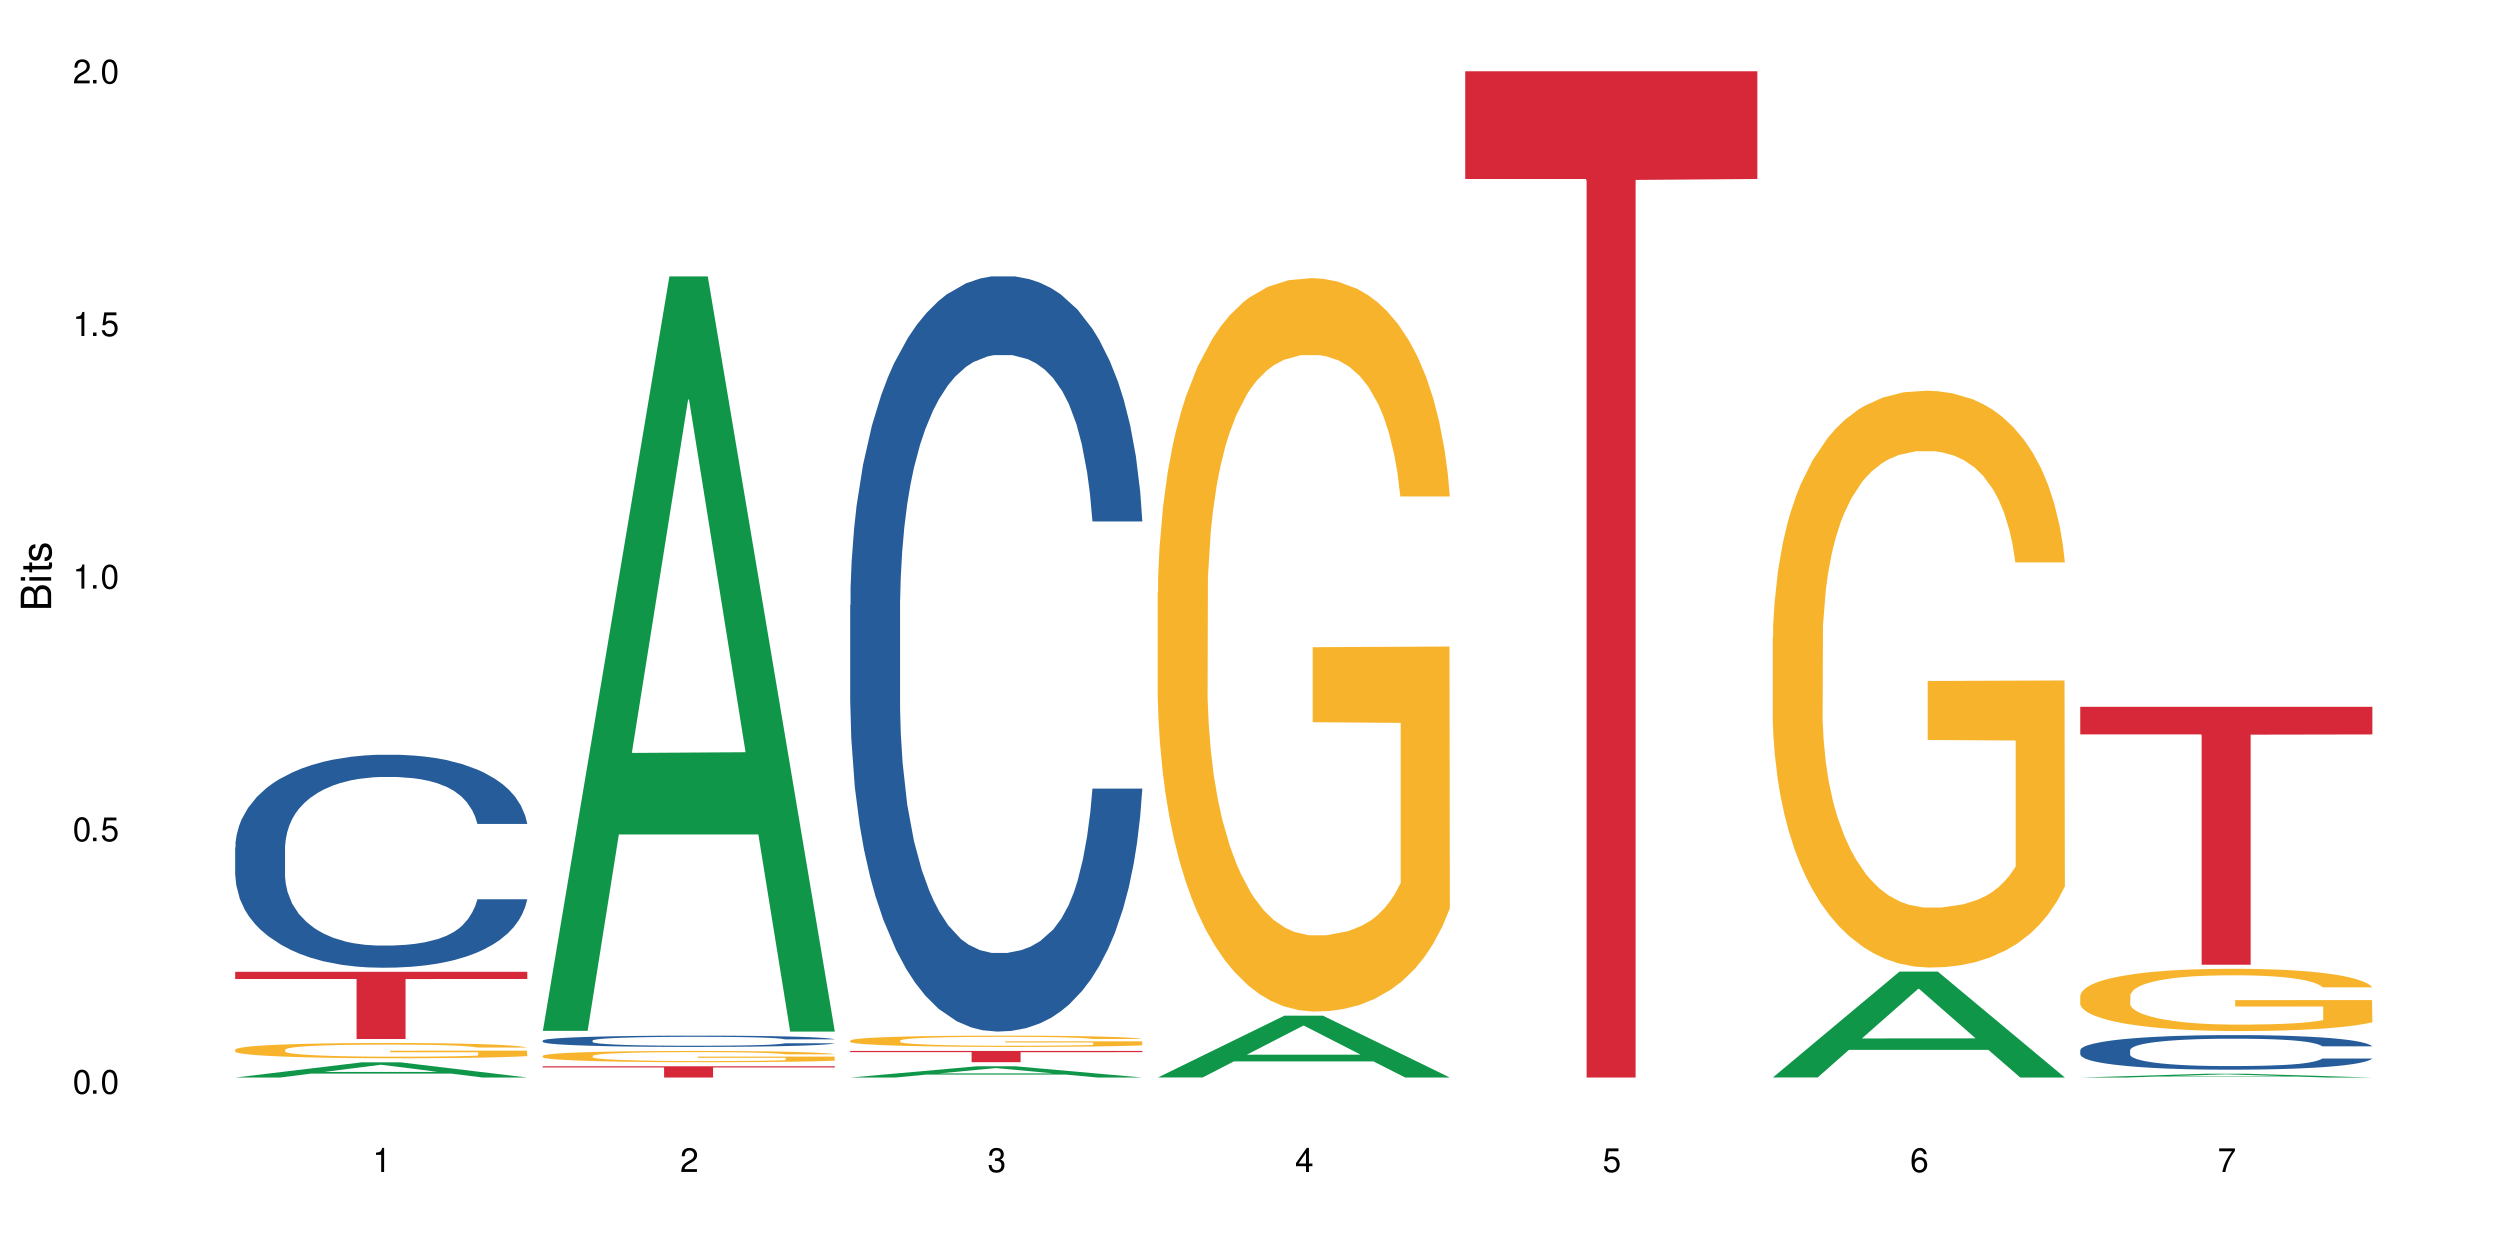 <?xml version="1.0" encoding="UTF-8"?>
<svg xmlns="http://www.w3.org/2000/svg" xmlns:xlink="http://www.w3.org/1999/xlink" width="720" height="360" viewBox="0 0 720 360">
<defs>
<g>
<g id="glyph-0-0">
</g>
<g id="glyph-0-1">
<path d="M 2.641 -6.938 C 2 -6.938 1.422 -6.656 1.078 -6.172 C 0.641 -5.562 0.406 -4.641 0.406 -3.359 C 0.406 -1.016 1.188 0.219 2.641 0.219 C 4.078 0.219 4.859 -1.016 4.859 -3.297 C 4.859 -4.641 4.656 -5.547 4.203 -6.172 C 3.844 -6.656 3.281 -6.938 2.641 -6.938 Z M 2.641 -6.188 C 3.547 -6.188 4 -5.25 4 -3.375 C 4 -1.406 3.562 -0.484 2.625 -0.484 C 1.734 -0.484 1.281 -1.438 1.281 -3.344 C 1.281 -5.25 1.734 -6.188 2.641 -6.188 Z M 2.641 -6.188 "/>
</g>
<g id="glyph-0-2">
<path d="M 1.828 -1 L 0.828 -1 L 0.828 0 L 1.828 0 Z M 1.828 -1 "/>
</g>
<g id="glyph-0-3">
<path d="M 4.562 -6.797 L 1.062 -6.797 L 0.547 -3.094 L 1.328 -3.094 C 1.719 -3.562 2.047 -3.734 2.578 -3.734 C 3.484 -3.734 4.062 -3.109 4.062 -2.094 C 4.062 -1.125 3.484 -0.531 2.578 -0.531 C 1.828 -0.531 1.375 -0.906 1.188 -1.672 L 0.328 -1.672 C 0.453 -1.109 0.547 -0.844 0.75 -0.594 C 1.125 -0.078 1.828 0.219 2.594 0.219 C 3.969 0.219 4.922 -0.781 4.922 -2.219 C 4.922 -3.562 4.031 -4.484 2.719 -4.484 C 2.25 -4.484 1.859 -4.359 1.469 -4.062 L 1.734 -5.969 L 4.562 -5.969 Z M 4.562 -6.797 "/>
</g>
<g id="glyph-0-4">
<path d="M 2.484 -4.938 L 2.484 0 L 3.328 0 L 3.328 -6.938 L 2.766 -6.938 C 2.469 -5.875 2.281 -5.734 0.984 -5.562 L 0.984 -4.938 Z M 2.484 -4.938 "/>
</g>
<g id="glyph-0-5">
<path d="M 4.859 -0.828 L 1.281 -0.828 C 1.359 -1.406 1.672 -1.781 2.5 -2.281 L 3.469 -2.828 C 4.406 -3.344 4.906 -4.062 4.906 -4.906 C 4.906 -5.484 4.672 -6.031 4.266 -6.406 C 3.859 -6.766 3.375 -6.938 2.719 -6.938 C 1.859 -6.938 1.219 -6.625 0.844 -6.031 C 0.609 -5.672 0.5 -5.234 0.484 -4.531 L 1.328 -4.531 C 1.359 -5.016 1.406 -5.281 1.531 -5.516 C 1.75 -5.938 2.188 -6.203 2.703 -6.203 C 3.469 -6.203 4.031 -5.641 4.031 -4.891 C 4.031 -4.344 3.719 -3.859 3.125 -3.516 L 2.234 -3 C 0.812 -2.172 0.406 -1.531 0.328 -0.016 L 4.859 -0.016 Z M 4.859 -0.828 "/>
</g>
<g id="glyph-0-6">
<path d="M 2.125 -3.188 L 2.578 -3.188 C 3.5 -3.188 3.984 -2.766 3.984 -1.922 C 3.984 -1.062 3.469 -0.531 2.594 -0.531 C 1.656 -0.531 1.203 -1 1.156 -2.016 L 0.312 -2.016 C 0.344 -1.453 0.438 -1.094 0.609 -0.781 C 0.953 -0.109 1.625 0.219 2.547 0.219 C 3.953 0.219 4.859 -0.625 4.859 -1.938 C 4.859 -2.828 4.516 -3.297 3.703 -3.594 C 4.344 -3.844 4.656 -4.328 4.656 -5.031 C 4.656 -6.219 3.875 -6.938 2.578 -6.938 C 1.203 -6.938 0.484 -6.172 0.453 -4.703 L 1.297 -4.703 C 1.312 -5.125 1.344 -5.359 1.453 -5.578 C 1.641 -5.969 2.062 -6.203 2.594 -6.203 C 3.344 -6.203 3.797 -5.75 3.797 -5 C 3.797 -4.516 3.609 -4.219 3.25 -4.047 C 3.016 -3.953 2.703 -3.922 2.125 -3.906 Z M 2.125 -3.188 "/>
</g>
<g id="glyph-0-7">
<path d="M 3.141 -1.672 L 3.141 0 L 3.984 0 L 3.984 -1.672 L 4.984 -1.672 L 4.984 -2.438 L 3.984 -2.438 L 3.984 -6.938 L 3.359 -6.938 L 0.266 -2.578 L 0.266 -1.672 Z M 3.141 -2.438 L 1 -2.438 L 3.141 -5.5 Z M 3.141 -2.438 "/>
</g>
<g id="glyph-0-8">
<path d="M 4.781 -5.125 C 4.609 -6.266 3.891 -6.938 2.844 -6.938 C 2.094 -6.938 1.422 -6.578 1.031 -5.953 C 0.594 -5.266 0.406 -4.422 0.406 -3.172 C 0.406 -2 0.578 -1.25 0.984 -0.641 C 1.359 -0.078 1.953 0.219 2.703 0.219 C 3.984 0.219 4.922 -0.75 4.922 -2.094 C 4.922 -3.375 4.062 -4.281 2.844 -4.281 C 2.172 -4.281 1.641 -4.031 1.281 -3.516 C 1.281 -5.234 1.828 -6.188 2.797 -6.188 C 3.391 -6.188 3.797 -5.797 3.938 -5.125 Z M 2.734 -3.531 C 3.547 -3.531 4.062 -2.953 4.062 -2.031 C 4.062 -1.156 3.484 -0.531 2.703 -0.531 C 1.922 -0.531 1.328 -1.188 1.328 -2.078 C 1.328 -2.938 1.906 -3.531 2.734 -3.531 Z M 2.734 -3.531 "/>
</g>
<g id="glyph-0-9">
<path d="M 4.984 -6.797 L 0.438 -6.797 L 0.438 -5.969 L 4.109 -5.969 C 2.5 -3.656 1.828 -2.234 1.328 0 L 2.219 0 C 2.594 -2.172 3.453 -4.047 4.984 -6.094 Z M 4.984 -6.797 "/>
</g>
<g id="glyph-1-0">
</g>
<g id="glyph-1-1">
<path d="M 0 -0.953 L 0 -4.891 C 0 -5.719 -0.234 -6.344 -0.734 -6.797 C -1.188 -7.234 -1.812 -7.469 -2.5 -7.469 C -3.547 -7.469 -4.188 -7 -4.625 -5.875 C -4.984 -6.688 -5.625 -7.094 -6.531 -7.094 C -7.172 -7.094 -7.734 -6.859 -8.141 -6.391 C -8.562 -5.922 -8.75 -5.344 -8.75 -4.5 L -8.75 -0.953 Z M -4.984 -2.062 L -7.766 -2.062 L -7.766 -4.219 C -7.766 -4.844 -7.688 -5.203 -7.453 -5.5 C -7.219 -5.812 -6.859 -5.969 -6.375 -5.969 C -5.891 -5.969 -5.531 -5.812 -5.297 -5.5 C -5.062 -5.203 -4.984 -4.844 -4.984 -4.219 Z M -0.984 -2.062 L -4 -2.062 L -4 -4.781 C -4 -5.766 -3.438 -6.359 -2.484 -6.359 C -1.547 -6.359 -0.984 -5.766 -0.984 -4.781 Z M -0.984 -2.062 "/>
</g>
<g id="glyph-1-2">
<path d="M -6.281 -1.797 L -6.281 -0.797 L 0 -0.797 L 0 -1.797 Z M -8.75 -1.797 L -8.75 -0.797 L -7.484 -0.797 L -7.484 -1.797 Z M -8.75 -1.797 "/>
</g>
<g id="glyph-1-3">
<path d="M -6.281 -3.047 L -6.281 -2.016 L -8.016 -2.016 L -8.016 -1.016 L -6.281 -1.016 L -6.281 -0.172 L -5.469 -0.172 L -5.469 -1.016 L -0.719 -1.016 C -0.078 -1.016 0.281 -1.453 0.281 -2.234 C 0.281 -2.5 0.25 -2.719 0.188 -3.047 L -0.641 -3.047 C -0.609 -2.906 -0.594 -2.766 -0.594 -2.562 C -0.594 -2.141 -0.719 -2.016 -1.156 -2.016 L -5.469 -2.016 L -5.469 -3.047 Z M -6.281 -3.047 "/>
</g>
<g id="glyph-1-4">
<path d="M -4.531 -5.25 C -5.766 -5.25 -6.469 -4.422 -6.469 -2.969 C -6.469 -1.516 -5.719 -0.562 -4.547 -0.562 C -3.562 -0.562 -3.094 -1.062 -2.734 -2.562 L -2.516 -3.484 C -2.344 -4.188 -2.094 -4.469 -1.641 -4.469 C -1.047 -4.469 -0.641 -3.875 -0.641 -3 C -0.641 -2.453 -0.797 -2 -1.062 -1.75 C -1.25 -1.594 -1.422 -1.531 -1.875 -1.469 L -1.875 -0.406 C -0.422 -0.453 0.281 -1.266 0.281 -2.922 C 0.281 -4.5 -0.5 -5.516 -1.719 -5.516 C -2.656 -5.516 -3.172 -4.984 -3.469 -3.734 L -3.703 -2.766 C -3.891 -1.953 -4.156 -1.609 -4.594 -1.609 C -5.188 -1.609 -5.547 -2.125 -5.547 -2.938 C -5.547 -3.75 -5.203 -4.172 -4.531 -4.203 Z M -4.531 -5.25 "/>
</g>
</g>
</defs>
<rect x="-72" y="-36" width="864" height="432" fill="rgb(100%, 100%, 100%)" fill-opacity="1"/>
<path fill-rule="nonzero" fill="rgb(6.275%, 58.824%, 28.235%)" fill-opacity="1" d="M 67.73 310.328 L 67.82 310.324 L 104.227 305.945 L 115.281 305.945 L 151.867 310.332 L 139.012 310.332 L 129.844 309.188 L 89.664 309.188 L 80.676 310.328 L 67.73 310.328 L 93.527 308.715 L 126.156 308.707 L 109.887 306.66 L 109.707 306.656 L 109.527 306.668 L 93.438 308.707 L 93.527 308.715 Z M 67.73 310.328 "/>
<path fill-rule="nonzero" fill="rgb(14.51%, 36.078%, 60%)" fill-opacity="1" d="M 67.73 244.07 L 67.832 244.016 L 67.832 242.668 L 68.141 240.539 L 68.859 237.848 L 69.578 236 L 71.426 232.691 L 73.988 229.496 L 76.656 227.031 L 78.605 225.57 L 80.352 224.449 L 84.352 222.379 L 86.918 221.312 L 89.688 220.359 L 93.074 219.406 L 95.535 218.844 L 101.078 217.949 L 105.18 217.555 L 108.363 217.387 L 115.238 217.387 L 119.34 217.613 L 122.316 217.895 L 125.598 218.34 L 128.371 218.844 L 133.191 220.078 L 137.5 221.648 L 139.449 222.547 L 142.527 224.281 L 144.891 225.965 L 146.531 227.422 L 148.379 229.496 L 150.02 232.02 L 151.25 234.879 L 151.867 237.289 L 137.5 237.289 L 136.785 235.047 L 135.961 233.309 L 134.422 231.008 L 132.883 229.383 L 130.73 227.758 L 128.781 226.691 L 126.113 225.629 L 123.754 224.957 L 121.289 224.449 L 118.93 224.113 L 114.414 223.777 L 109.184 223.777 L 107.234 223.891 L 103.23 224.34 L 101.078 224.73 L 98 225.516 L 95.844 226.246 L 93.281 227.367 L 91.535 228.32 L 89.379 229.777 L 87.84 231.066 L 86.098 232.914 L 85.07 234.316 L 84.148 235.887 L 83.328 237.734 L 82.711 239.699 L 82.301 241.773 L 82.094 243.789 L 82.094 252.477 L 82.301 254.496 L 82.812 256.852 L 84.148 260.27 L 86.098 263.242 L 88.355 265.594 L 90.508 267.277 L 91.742 268.062 L 93.383 268.957 L 95.945 270.078 L 99.641 271.199 L 101.797 271.648 L 105.078 272.098 L 108.465 272.32 L 112.98 272.32 L 116.98 272.098 L 119.648 271.816 L 122.418 271.367 L 126.215 270.414 L 128.574 269.52 L 130.629 268.453 L 132.168 267.391 L 133.191 266.492 L 134.73 264.754 L 135.961 262.848 L 136.887 260.887 L 137.5 258.98 L 151.867 258.98 L 151.25 261.223 L 150.328 263.41 L 149.402 265.035 L 147.969 266.996 L 146.324 268.734 L 143.965 270.695 L 142.016 271.984 L 139.449 273.387 L 137.09 274.453 L 134.527 275.406 L 130.73 276.527 L 128.266 277.086 L 125.598 277.59 L 122.418 278.039 L 118.418 278.434 L 114.109 278.656 L 110.105 278.711 L 105.797 278.602 L 102.617 278.375 L 98.41 277.871 L 93.176 276.863 L 89.379 275.797 L 86.406 274.73 L 83.84 273.609 L 80.969 272.098 L 77.273 269.633 L 75.016 267.727 L 73.477 266.156 L 71.734 263.969 L 70.5 262.008 L 69.066 258.867 L 68.039 254.891 L 67.73 251.805 Z M 67.73 244.07 "/>
<path fill-rule="nonzero" fill="rgb(96.863%, 70.196%, 16.863%)" fill-opacity="1" d="M 67.73 302.27 L 67.832 302.266 L 67.832 302.188 L 68.242 302.008 L 69.27 301.758 L 70.605 301.555 L 72.039 301.395 L 72.965 301.309 L 74.504 301.188 L 75.836 301.102 L 79.223 300.922 L 83.531 300.754 L 85.891 300.68 L 88.559 300.613 L 92.355 300.535 L 94.102 300.508 L 99.438 300.445 L 105.488 300.402 L 112.16 300.391 L 115.238 300.395 L 119.441 300.41 L 125.188 300.457 L 128.473 300.496 L 131.039 300.535 L 133.707 300.59 L 136.988 300.668 L 140.066 300.766 L 142.527 300.859 L 144.992 300.98 L 147.043 301.109 L 148.789 301.25 L 150.328 301.418 L 151.25 301.559 L 151.867 301.699 L 137.605 301.699 L 136.785 301.559 L 135.859 301.449 L 134.32 301.316 L 132.781 301.223 L 131.242 301.145 L 128.371 301.039 L 125.906 300.977 L 122.828 300.922 L 119.855 300.883 L 116.469 300.859 L 114.414 300.852 L 108.977 300.852 L 104.055 300.879 L 101.18 300.914 L 99.129 300.945 L 96.254 301.004 L 94.512 301.055 L 93.484 301.086 L 90.406 301.211 L 88.355 301.32 L 87.227 301.398 L 85.789 301.52 L 84.762 301.625 L 83.633 301.785 L 83.02 301.906 L 82.199 302.18 L 82.094 302.902 L 82.402 303.051 L 83.02 303.219 L 83.84 303.359 L 85.07 303.512 L 86.301 303.629 L 88.457 303.785 L 90.305 303.891 L 91.742 303.957 L 94.512 304.066 L 95.641 304.102 L 98.309 304.176 L 101.078 304.23 L 104.465 304.277 L 107.027 304.305 L 111.133 304.324 L 116.363 304.324 L 122.52 304.301 L 126.422 304.266 L 129.09 304.234 L 130.832 304.207 L 132.988 304.164 L 134.527 304.121 L 135.961 304.078 L 137.707 304.012 L 137.707 303.051 L 112.363 303.047 L 112.363 302.602 L 151.762 302.598 L 151.867 304.164 L 149.711 304.27 L 147.043 304.375 L 144.48 304.457 L 141.812 304.523 L 138.016 304.602 L 134.938 304.648 L 130.215 304.703 L 125.906 304.738 L 121.395 304.766 L 117.391 304.777 L 112.672 304.781 L 108.465 304.773 L 103.949 304.746 L 100.359 304.715 L 97.074 304.676 L 93.793 304.625 L 89.688 304.539 L 87.02 304.473 L 84.25 304.387 L 81.48 304.285 L 79.016 304.18 L 77.375 304.094 L 75.734 304 L 73.988 303.879 L 72.348 303.742 L 71.117 303.617 L 69.988 303.477 L 69.168 303.344 L 68.348 303.164 L 67.938 303.02 L 67.73 302.895 Z M 67.73 302.27 "/>
<path fill-rule="nonzero" fill="rgb(83.922%, 15.686%, 22.353%)" fill-opacity="1" d="M 67.73 279.875 L 151.867 279.875 L 151.867 281.949 L 116.801 281.965 L 116.801 299.227 L 102.695 299.227 L 102.695 281.984 L 102.488 281.949 L 67.73 281.949 Z M 67.73 279.875 "/>
<path fill-rule="nonzero" fill="rgb(6.275%, 58.824%, 28.235%)" fill-opacity="1" d="M 156.293 296.898 L 156.383 296.691 L 192.789 79.605 L 203.844 79.605 L 240.43 297.102 L 227.574 297.102 L 218.406 240.328 L 178.227 240.328 L 169.238 296.898 L 156.293 296.898 L 182.094 216.844 L 214.723 216.637 L 198.453 115.141 L 198.273 114.938 L 198.094 115.547 L 182.004 216.637 L 182.094 216.844 Z M 156.293 296.898 "/>
<path fill-rule="nonzero" fill="rgb(14.51%, 36.078%, 60%)" fill-opacity="1" d="M 156.293 299.68 L 156.398 299.676 L 156.398 299.605 L 156.703 299.492 L 157.422 299.348 L 158.141 299.25 L 159.988 299.074 L 162.555 298.906 L 165.223 298.777 L 167.172 298.699 L 168.914 298.641 L 172.918 298.531 L 175.48 298.473 L 178.25 298.422 L 181.637 298.371 L 184.102 298.344 L 189.641 298.297 L 193.746 298.273 L 196.926 298.266 L 203.801 298.266 L 207.902 298.277 L 210.879 298.293 L 214.164 298.316 L 216.934 298.344 L 221.754 298.406 L 226.066 298.492 L 228.016 298.539 L 231.094 298.629 L 233.453 298.719 L 235.094 298.797 L 236.941 298.906 L 238.582 299.039 L 239.812 299.191 L 240.43 299.32 L 226.066 299.32 L 225.348 299.199 L 224.527 299.109 L 222.988 298.988 L 221.449 298.898 L 219.293 298.812 L 217.344 298.758 L 214.676 298.703 L 212.316 298.664 L 209.855 298.641 L 207.492 298.621 L 202.98 298.605 L 197.746 298.605 L 195.797 298.609 L 191.797 298.633 L 189.641 298.652 L 186.562 298.695 L 184.406 298.734 L 181.844 298.793 L 180.098 298.844 L 177.945 298.922 L 176.406 298.988 L 174.66 299.086 L 173.633 299.16 L 172.711 299.246 L 171.891 299.344 L 171.273 299.445 L 170.863 299.555 L 170.66 299.664 L 170.66 300.121 L 170.863 300.23 L 171.379 300.355 L 172.711 300.535 L 174.66 300.691 L 176.918 300.816 L 179.074 300.906 L 180.305 300.949 L 181.945 300.996 L 184.512 301.055 L 188.203 301.113 L 190.359 301.137 L 193.641 301.16 L 197.027 301.172 L 201.543 301.172 L 205.543 301.16 L 208.211 301.148 L 210.98 301.121 L 214.777 301.074 L 217.137 301.023 L 219.191 300.969 L 220.73 300.914 L 221.754 300.863 L 223.293 300.773 L 224.527 300.672 L 225.449 300.566 L 226.066 300.469 L 240.43 300.469 L 239.812 300.586 L 238.891 300.703 L 237.969 300.789 L 236.531 300.891 L 234.891 300.984 L 232.527 301.086 L 230.578 301.156 L 228.016 301.23 L 225.656 301.285 L 223.09 301.336 L 219.293 301.395 L 216.832 301.426 L 214.164 301.453 L 210.98 301.477 L 206.98 301.496 L 202.672 301.508 L 198.668 301.512 L 194.359 301.504 L 191.18 301.492 L 186.973 301.469 L 181.738 301.414 L 177.945 301.359 L 174.969 301.301 L 172.402 301.242 L 169.531 301.16 L 165.836 301.031 L 163.578 300.93 L 162.039 300.848 L 160.297 300.73 L 159.066 300.629 L 157.629 300.461 L 156.602 300.25 L 156.293 300.086 Z M 156.293 299.68 "/>
<path fill-rule="nonzero" fill="rgb(96.863%, 70.196%, 16.863%)" fill-opacity="1" d="M 156.293 304.066 L 156.398 304.062 L 156.398 304.004 L 156.809 303.871 L 157.832 303.688 L 159.168 303.535 L 160.605 303.418 L 161.527 303.355 L 163.066 303.266 L 164.398 303.199 L 167.785 303.066 L 172.094 302.941 L 174.457 302.891 L 177.121 302.84 L 180.918 302.781 L 182.664 302.762 L 188 302.715 L 194.051 302.684 L 200.723 302.676 L 203.801 302.68 L 208.008 302.691 L 213.754 302.723 L 217.035 302.754 L 219.602 302.781 L 222.27 302.82 L 225.551 302.879 L 228.629 302.953 L 231.094 303.023 L 233.555 303.113 L 235.605 303.207 L 237.352 303.309 L 238.891 303.434 L 239.812 303.539 L 240.43 303.641 L 226.168 303.641 L 225.348 303.539 L 224.422 303.457 L 222.883 303.359 L 221.344 303.289 L 219.805 303.234 L 216.934 303.156 L 214.473 303.109 L 211.395 303.066 L 208.418 303.039 L 205.031 303.023 L 202.98 303.016 L 197.543 303.016 L 192.617 303.039 L 189.742 303.062 L 187.691 303.086 L 184.816 303.129 L 183.074 303.164 L 182.047 303.188 L 178.969 303.281 L 176.918 303.363 L 175.789 303.418 L 174.352 303.508 L 173.328 303.59 L 172.199 303.707 L 171.582 303.797 L 170.762 303.996 L 170.66 304.531 L 170.965 304.645 L 171.582 304.766 L 172.402 304.871 L 173.633 304.984 L 174.867 305.07 L 177.02 305.188 L 178.867 305.266 L 180.305 305.312 L 183.074 305.395 L 184.203 305.422 L 186.871 305.473 L 189.641 305.516 L 193.027 305.551 L 195.59 305.57 L 199.695 305.586 L 204.93 305.586 L 211.086 305.566 L 214.984 305.543 L 217.652 305.52 L 219.395 305.5 L 221.551 305.465 L 223.09 305.438 L 224.527 305.402 L 226.27 305.352 L 226.27 304.645 L 200.926 304.641 L 200.926 304.309 L 240.328 304.305 L 240.43 305.465 L 238.273 305.547 L 235.605 305.621 L 233.043 305.684 L 230.375 305.73 L 226.578 305.789 L 223.5 305.824 L 218.781 305.867 L 214.473 305.891 L 209.957 305.91 L 205.953 305.918 L 201.234 305.922 L 197.027 305.918 L 192.512 305.898 L 188.922 305.875 L 185.641 305.844 L 182.355 305.805 L 178.25 305.746 L 175.582 305.695 L 172.812 305.633 L 170.043 305.559 L 167.582 305.477 L 165.938 305.414 L 164.297 305.344 L 162.555 305.254 L 160.91 305.152 L 159.68 305.062 L 158.551 304.957 L 157.73 304.859 L 156.91 304.727 L 156.5 304.621 L 156.293 304.527 Z M 156.293 304.066 "/>
<path fill-rule="nonzero" fill="rgb(83.922%, 15.686%, 22.353%)" fill-opacity="1" d="M 156.293 307.086 L 240.43 307.086 L 240.43 307.434 L 205.363 307.438 L 205.363 310.332 L 191.258 310.332 L 191.258 307.441 L 191.051 307.434 L 156.293 307.434 Z M 156.293 307.086 "/>
<path fill-rule="nonzero" fill="rgb(6.275%, 58.824%, 28.235%)" fill-opacity="1" d="M 244.859 310.328 L 244.949 310.328 L 281.352 307.086 L 292.41 307.086 L 328.992 310.332 L 316.141 310.332 L 306.969 309.484 L 266.789 309.484 L 257.801 310.328 L 244.859 310.328 L 270.656 309.133 L 303.285 309.133 L 287.016 307.617 L 286.836 307.613 L 286.656 307.621 L 270.566 309.133 L 270.656 309.133 Z M 244.859 310.328 "/>
<path fill-rule="nonzero" fill="rgb(14.51%, 36.078%, 60%)" fill-opacity="1" d="M 244.859 174.238 L 244.961 174.039 L 244.961 169.27 L 245.27 161.715 L 245.988 152.172 L 246.703 145.609 L 248.551 133.879 L 251.117 122.547 L 253.785 113.801 L 255.734 108.633 L 257.477 104.656 L 261.48 97.301 L 264.043 93.523 L 266.816 90.141 L 270.199 86.762 L 272.664 84.773 L 278.203 81.594 L 282.309 80.203 L 285.488 79.605 L 292.363 79.605 L 296.469 80.402 L 299.441 81.395 L 302.727 82.984 L 305.496 84.773 L 310.32 89.148 L 314.629 94.715 L 316.578 97.895 L 319.656 104.059 L 322.016 110.023 L 323.656 115.191 L 325.504 122.547 L 327.145 131.492 L 328.379 141.633 L 328.992 150.184 L 314.629 150.184 L 313.91 142.23 L 313.09 136.066 L 311.551 127.914 L 310.012 122.148 L 307.855 116.383 L 305.906 112.605 L 303.238 108.828 L 300.879 106.445 L 298.418 104.656 L 296.059 103.461 L 291.543 102.27 L 286.309 102.27 L 284.359 102.668 L 280.359 104.258 L 278.203 105.648 L 275.125 108.434 L 272.973 111.016 L 270.406 114.992 L 268.66 118.371 L 266.508 123.543 L 264.969 128.113 L 263.223 134.676 L 262.199 139.645 L 261.273 145.211 L 260.453 151.773 L 259.84 158.73 L 259.426 166.086 L 259.223 173.242 L 259.223 204.059 L 259.426 211.215 L 259.941 219.566 L 261.273 231.695 L 263.223 242.23 L 265.48 250.582 L 267.637 256.543 L 268.867 259.328 L 270.508 262.508 L 273.074 266.484 L 276.77 270.461 L 278.922 272.051 L 282.207 273.641 L 285.59 274.438 L 290.105 274.438 L 294.109 273.641 L 296.773 272.648 L 299.547 271.059 L 303.344 267.68 L 305.703 264.496 L 307.754 260.719 L 309.293 256.941 L 310.32 253.762 L 311.859 247.598 L 313.09 240.84 L 314.012 233.879 L 314.629 227.121 L 328.992 227.121 L 328.379 235.074 L 327.453 242.828 L 326.531 248.594 L 325.094 255.551 L 323.453 261.715 L 321.094 268.672 L 319.145 273.246 L 316.578 278.215 L 314.219 281.992 L 311.652 285.371 L 307.855 289.348 L 305.395 291.336 L 302.727 293.125 L 299.547 294.715 L 295.543 296.105 L 291.234 296.902 L 287.234 297.102 L 282.926 296.703 L 279.742 295.91 L 275.535 294.121 L 270.305 290.539 L 266.508 286.762 L 263.531 282.984 L 260.965 279.012 L 258.094 273.641 L 254.398 264.895 L 252.145 258.137 L 250.605 252.57 L 248.859 244.816 L 247.629 237.855 L 246.191 226.723 L 245.164 212.609 L 244.859 201.672 Z M 244.859 174.238 "/>
<path fill-rule="nonzero" fill="rgb(96.863%, 70.196%, 16.863%)" fill-opacity="1" d="M 244.859 299.656 L 244.961 299.652 L 244.961 299.594 L 245.371 299.461 L 246.398 299.277 L 247.73 299.125 L 249.168 299.008 L 250.09 298.945 L 251.629 298.855 L 252.965 298.789 L 256.348 298.656 L 260.66 298.531 L 263.02 298.48 L 265.688 298.43 L 269.484 298.371 L 271.227 298.352 L 276.562 298.305 L 282.617 298.273 L 289.285 298.266 L 292.363 298.27 L 296.57 298.281 L 302.316 298.312 L 305.598 298.344 L 308.164 298.371 L 310.832 298.41 L 314.117 298.469 L 317.195 298.543 L 319.656 298.613 L 322.117 298.699 L 324.172 298.797 L 325.914 298.898 L 327.453 299.023 L 328.379 299.129 L 328.992 299.23 L 314.73 299.23 L 313.91 299.129 L 312.988 299.047 L 311.449 298.949 L 309.91 298.879 L 308.371 298.824 L 305.496 298.746 L 303.035 298.699 L 299.957 298.656 L 296.98 298.629 L 293.594 298.613 L 291.543 298.605 L 286.105 298.605 L 281.18 298.629 L 278.309 298.652 L 276.254 298.676 L 273.383 298.719 L 271.637 298.754 L 270.613 298.777 L 267.535 298.871 L 265.48 298.953 L 264.352 299.008 L 262.918 299.098 L 261.891 299.18 L 260.762 299.297 L 260.145 299.387 L 259.324 299.586 L 259.223 300.121 L 259.531 300.234 L 260.145 300.355 L 260.965 300.461 L 262.199 300.574 L 263.43 300.66 L 265.582 300.777 L 267.43 300.855 L 268.867 300.902 L 271.637 300.984 L 272.766 301.012 L 275.434 301.062 L 278.203 301.105 L 281.59 301.141 L 284.156 301.16 L 288.258 301.172 L 293.492 301.172 L 299.648 301.156 L 303.547 301.133 L 306.215 301.109 L 307.961 301.086 L 310.113 301.055 L 311.652 301.027 L 313.09 300.992 L 314.832 300.941 L 314.832 300.234 L 289.492 300.23 L 289.492 299.898 L 328.891 299.895 L 328.992 301.055 L 326.84 301.137 L 324.172 301.211 L 321.605 301.273 L 318.938 301.32 L 315.141 301.379 L 312.062 301.414 L 307.344 301.457 L 303.035 301.48 L 298.52 301.5 L 294.52 301.508 L 289.797 301.512 L 285.59 301.504 L 281.078 301.488 L 277.484 301.465 L 274.203 301.434 L 270.918 301.395 L 266.816 301.332 L 264.148 301.285 L 261.379 301.223 L 258.605 301.148 L 256.145 301.066 L 254.504 301.004 L 252.859 300.934 L 251.117 300.844 L 249.477 300.742 L 248.242 300.652 L 247.113 300.547 L 246.293 300.449 L 245.473 300.316 L 245.062 300.211 L 244.859 300.117 Z M 244.859 299.656 "/>
<path fill-rule="nonzero" fill="rgb(83.922%, 15.686%, 22.353%)" fill-opacity="1" d="M 244.859 302.676 L 328.992 302.676 L 328.992 303.023 L 293.93 303.027 L 293.93 305.922 L 279.82 305.922 L 279.82 303.027 L 279.617 303.023 L 244.859 303.023 Z M 244.859 302.676 "/>
<path fill-rule="nonzero" fill="rgb(6.275%, 58.824%, 28.235%)" fill-opacity="1" d="M 333.422 310.316 L 333.512 310.301 L 369.914 292.504 L 380.973 292.504 L 417.555 310.332 L 404.703 310.332 L 395.535 305.68 L 355.355 305.68 L 346.363 310.316 L 333.422 310.316 L 359.219 303.754 L 391.848 303.734 L 375.578 295.414 L 375.398 295.398 L 375.219 295.449 L 359.129 303.734 L 359.219 303.754 Z M 333.422 310.316 "/>
<path fill-rule="nonzero" fill="rgb(96.863%, 70.196%, 16.863%)" fill-opacity="1" d="M 333.422 170.574 L 333.523 170.383 L 333.523 166.523 L 333.934 157.844 L 334.961 145.883 L 336.293 136.043 L 337.73 128.328 L 338.652 124.277 L 340.191 118.488 L 341.527 114.242 L 344.914 105.562 L 349.223 97.461 L 351.582 93.988 L 354.25 90.707 L 358.047 87.043 L 359.789 85.691 L 365.125 82.605 L 371.18 80.676 L 377.848 80.098 L 380.926 80.293 L 385.133 81.062 L 390.879 83.184 L 394.164 85.113 L 396.727 87.043 L 399.395 89.551 L 402.68 93.41 L 405.758 98.039 L 408.219 102.668 L 410.684 108.457 L 412.734 114.629 L 414.477 121.383 L 416.016 129.484 L 416.941 136.234 L 417.555 142.988 L 403.293 142.988 L 402.473 136.234 L 401.551 131.027 L 400.012 124.66 L 398.473 120.031 L 396.934 116.367 L 394.059 111.352 L 391.598 108.266 L 388.52 105.562 L 385.543 103.828 L 382.156 102.668 L 380.105 102.285 L 374.668 102.285 L 369.742 103.633 L 366.871 105.176 L 364.816 106.719 L 361.945 109.613 L 360.199 111.93 L 359.176 113.473 L 356.098 119.453 L 354.043 124.855 L 352.914 128.52 L 351.48 134.309 L 350.453 139.516 L 349.324 147.23 L 348.711 153.02 L 347.887 166.137 L 347.785 200.863 L 348.094 208.191 L 348.711 216.102 L 349.531 223.047 L 350.762 230.379 L 351.992 235.973 L 354.148 243.496 L 355.992 248.512 L 357.43 251.793 L 360.199 257 L 361.328 258.738 L 363.996 262.207 L 366.766 264.91 L 370.152 267.223 L 372.719 268.383 L 376.824 269.348 L 382.055 269.348 L 388.211 268.188 L 392.109 266.645 L 394.777 265.102 L 396.523 263.754 L 398.676 261.629 L 400.215 259.699 L 401.652 257.578 L 403.398 254.301 L 403.398 208.191 L 378.055 208 L 378.055 186.395 L 417.453 186.199 L 417.555 261.629 L 415.402 266.84 L 412.734 271.855 L 410.168 275.711 L 407.5 278.992 L 403.703 282.656 L 400.625 284.973 L 395.906 287.672 L 391.598 289.41 L 387.082 290.566 L 383.082 291.145 L 378.363 291.34 L 374.156 290.953 L 369.641 289.797 L 366.051 288.254 L 362.766 286.324 L 359.484 283.816 L 355.379 279.766 L 352.711 276.484 L 349.941 272.434 L 347.172 267.609 L 344.707 262.402 L 343.066 258.352 L 341.426 253.719 L 339.68 247.934 L 338.039 241.375 L 336.809 235.395 L 335.68 228.641 L 334.859 222.277 L 334.035 213.594 L 333.625 206.648 L 333.422 200.668 Z M 333.422 170.574 "/>
<path fill-rule="nonzero" fill="rgb(83.922%, 15.686%, 22.353%)" fill-opacity="1" d="M 421.984 20.527 L 506.121 20.527 L 506.121 51.547 L 471.055 51.82 L 471.055 310.332 L 456.945 310.332 L 456.945 52.094 L 456.742 51.547 L 421.984 51.547 Z M 421.984 20.527 "/>
<path fill-rule="nonzero" fill="rgb(6.275%, 58.824%, 28.235%)" fill-opacity="1" d="M 510.547 310.305 L 510.637 310.273 L 547.043 279.828 L 558.098 279.828 L 594.684 310.332 L 581.828 310.332 L 572.66 302.371 L 532.48 302.371 L 523.492 310.305 L 510.547 310.305 L 536.348 299.074 L 568.977 299.047 L 552.707 284.812 L 552.527 284.781 L 552.348 284.867 L 536.258 299.047 L 536.348 299.074 Z M 510.547 310.305 "/>
<path fill-rule="nonzero" fill="rgb(96.863%, 70.196%, 16.863%)" fill-opacity="1" d="M 510.547 183.68 L 510.652 183.527 L 510.652 180.492 L 511.062 173.664 L 512.086 164.258 L 513.422 156.52 L 514.855 150.449 L 515.781 147.262 L 517.32 142.711 L 518.652 139.371 L 522.039 132.543 L 526.348 126.172 L 528.707 123.441 L 531.375 120.859 L 535.172 117.977 L 536.918 116.914 L 542.254 114.488 L 548.305 112.969 L 554.977 112.516 L 558.055 112.668 L 562.262 113.273 L 568.008 114.941 L 571.289 116.461 L 573.855 117.977 L 576.523 119.949 L 579.805 122.984 L 582.883 126.625 L 585.348 130.27 L 587.809 134.82 L 589.859 139.676 L 591.605 144.984 L 593.145 151.359 L 594.066 156.668 L 594.684 161.98 L 580.422 161.98 L 579.602 156.668 L 578.676 152.574 L 577.137 147.566 L 575.598 143.926 L 574.059 141.043 L 571.188 137.098 L 568.723 134.668 L 565.645 132.543 L 562.672 131.18 L 559.285 130.27 L 557.234 129.965 L 551.793 129.965 L 546.871 131.027 L 543.996 132.242 L 541.945 133.453 L 539.07 135.73 L 537.328 137.551 L 536.301 138.766 L 533.223 143.469 L 531.172 147.719 L 530.043 150.602 L 528.605 155.152 L 527.582 159.25 L 526.453 165.32 L 525.836 169.871 L 525.016 180.188 L 524.914 207.5 L 525.219 213.266 L 525.836 219.488 L 526.656 224.949 L 527.887 230.715 L 529.121 235.117 L 531.273 241.031 L 533.121 244.977 L 534.559 247.559 L 537.328 251.656 L 538.457 253.02 L 541.125 255.75 L 543.895 257.875 L 547.281 259.695 L 549.844 260.605 L 553.949 261.367 L 559.184 261.367 L 565.34 260.453 L 569.238 259.242 L 571.906 258.027 L 573.648 256.965 L 575.805 255.297 L 577.344 253.777 L 578.781 252.109 L 580.523 249.531 L 580.523 213.266 L 555.18 213.113 L 555.18 196.121 L 594.582 195.969 L 594.684 255.297 L 592.527 259.395 L 589.859 263.336 L 587.297 266.371 L 584.629 268.953 L 580.832 271.836 L 577.754 273.656 L 573.035 275.781 L 568.723 277.145 L 564.211 278.055 L 560.207 278.512 L 555.488 278.664 L 551.281 278.359 L 546.766 277.449 L 543.176 276.234 L 539.895 274.719 L 536.609 272.746 L 532.504 269.559 L 529.836 266.98 L 527.066 263.793 L 524.297 260 L 521.836 255.902 L 520.191 252.715 L 518.551 249.074 L 516.809 244.523 L 515.164 239.363 L 513.934 234.66 L 512.805 229.352 L 511.984 224.344 L 511.164 217.516 L 510.754 212.051 L 510.547 207.348 Z M 510.547 183.68 "/>
<path fill-rule="nonzero" fill="rgb(6.275%, 58.824%, 28.235%)" fill-opacity="1" d="M 599.113 310.332 L 599.203 310.332 L 635.605 309.23 L 646.664 309.23 L 683.246 310.332 L 670.395 310.332 L 661.223 310.043 L 621.043 310.043 L 612.055 310.332 L 599.113 310.332 L 624.91 309.926 L 657.539 309.926 L 641.27 309.41 L 640.91 309.41 L 624.82 309.926 L 624.91 309.926 Z M 599.113 310.332 "/>
<path fill-rule="nonzero" fill="rgb(14.51%, 36.078%, 60%)" fill-opacity="1" d="M 599.113 302.441 L 599.215 302.434 L 599.215 302.215 L 599.523 301.871 L 600.238 301.434 L 600.957 301.133 L 602.805 300.598 L 605.371 300.078 L 608.039 299.676 L 609.988 299.441 L 611.73 299.258 L 615.734 298.922 L 618.297 298.75 L 621.07 298.594 L 624.453 298.441 L 626.918 298.348 L 632.457 298.203 L 636.562 298.141 L 639.742 298.113 L 646.617 298.113 L 650.723 298.148 L 653.695 298.195 L 656.98 298.266 L 659.75 298.348 L 664.574 298.551 L 668.883 298.805 L 670.832 298.949 L 673.91 299.23 L 676.27 299.504 L 677.91 299.742 L 679.758 300.078 L 681.398 300.488 L 682.633 300.953 L 683.246 301.344 L 668.883 301.344 L 668.164 300.977 L 667.344 300.695 L 665.805 300.324 L 664.266 300.059 L 662.109 299.797 L 660.16 299.621 L 657.492 299.449 L 655.133 299.34 L 652.672 299.258 L 650.312 299.203 L 645.797 299.148 L 640.562 299.148 L 638.613 299.168 L 634.613 299.242 L 632.457 299.305 L 629.379 299.434 L 627.227 299.551 L 624.66 299.73 L 622.914 299.887 L 620.762 300.125 L 619.223 300.332 L 617.477 300.633 L 616.453 300.859 L 615.527 301.113 L 614.707 301.414 L 614.09 301.734 L 613.68 302.07 L 613.477 302.398 L 613.477 303.809 L 613.68 304.137 L 614.195 304.52 L 615.527 305.074 L 617.477 305.555 L 619.734 305.938 L 621.891 306.211 L 623.121 306.336 L 624.762 306.484 L 627.328 306.664 L 631.02 306.848 L 633.176 306.918 L 636.461 306.992 L 639.844 307.027 L 644.359 307.027 L 648.359 306.992 L 651.027 306.945 L 653.801 306.875 L 657.594 306.719 L 659.957 306.574 L 662.008 306.402 L 663.547 306.227 L 664.574 306.082 L 666.113 305.801 L 667.344 305.492 L 668.266 305.172 L 668.883 304.863 L 683.246 304.863 L 682.633 305.227 L 681.707 305.582 L 680.785 305.848 L 679.348 306.164 L 677.707 306.445 L 675.348 306.766 L 673.398 306.973 L 670.832 307.203 L 668.473 307.375 L 665.906 307.527 L 662.109 307.711 L 659.648 307.801 L 656.98 307.883 L 653.801 307.957 L 649.797 308.02 L 645.488 308.059 L 641.488 308.066 L 637.176 308.047 L 633.996 308.012 L 629.789 307.93 L 624.559 307.766 L 620.762 307.594 L 617.785 307.418 L 615.219 307.238 L 612.348 306.992 L 608.652 306.594 L 606.395 306.281 L 604.855 306.027 L 603.113 305.672 L 601.883 305.355 L 600.445 304.844 L 599.418 304.199 L 599.113 303.699 Z M 599.113 302.441 "/>
<path fill-rule="nonzero" fill="rgb(96.863%, 70.196%, 16.863%)" fill-opacity="1" d="M 599.113 286.691 L 599.215 286.676 L 599.215 286.348 L 599.625 285.609 L 600.652 284.594 L 601.984 283.758 L 603.422 283.105 L 604.344 282.762 L 605.883 282.27 L 607.219 281.91 L 610.602 281.172 L 614.914 280.484 L 617.273 280.188 L 619.941 279.91 L 623.738 279.598 L 625.48 279.484 L 630.816 279.223 L 636.871 279.059 L 643.539 279.008 L 646.617 279.023 L 650.824 279.09 L 656.57 279.27 L 659.852 279.434 L 662.418 279.598 L 665.086 279.812 L 668.367 280.141 L 671.445 280.531 L 673.91 280.926 L 676.371 281.418 L 678.426 281.941 L 680.168 282.516 L 681.707 283.203 L 682.633 283.777 L 683.246 284.348 L 668.984 284.348 L 668.164 283.777 L 667.242 283.332 L 665.703 282.793 L 664.164 282.398 L 662.625 282.09 L 659.75 281.664 L 657.289 281.402 L 654.211 281.172 L 651.234 281.023 L 647.848 280.926 L 645.797 280.891 L 640.359 280.891 L 635.434 281.008 L 632.559 281.137 L 630.508 281.27 L 627.637 281.516 L 625.891 281.711 L 624.863 281.844 L 621.785 282.352 L 619.734 282.809 L 618.605 283.121 L 617.168 283.613 L 616.145 284.055 L 615.016 284.711 L 614.398 285.203 L 613.578 286.316 L 613.477 289.266 L 613.785 289.887 L 614.398 290.559 L 615.219 291.148 L 616.453 291.77 L 617.684 292.246 L 619.836 292.887 L 621.684 293.312 L 623.121 293.59 L 625.891 294.031 L 627.02 294.18 L 629.688 294.477 L 632.457 294.703 L 635.844 294.902 L 638.41 295 L 642.512 295.082 L 647.746 295.082 L 653.902 294.984 L 657.801 294.852 L 660.469 294.719 L 662.211 294.605 L 664.367 294.426 L 665.906 294.262 L 667.344 294.082 L 669.086 293.805 L 669.086 289.887 L 643.742 289.871 L 643.742 288.035 L 683.145 288.02 L 683.246 294.426 L 681.094 294.867 L 678.426 295.293 L 675.859 295.621 L 673.191 295.898 L 669.395 296.211 L 666.316 296.406 L 661.598 296.637 L 657.289 296.785 L 652.773 296.883 L 648.773 296.934 L 644.051 296.949 L 639.844 296.914 L 635.332 296.816 L 631.738 296.688 L 628.457 296.523 L 625.172 296.309 L 621.07 295.965 L 618.402 295.688 L 615.629 295.344 L 612.859 294.934 L 610.398 294.492 L 608.758 294.148 L 607.113 293.754 L 605.371 293.262 L 603.73 292.707 L 602.496 292.199 L 601.367 291.625 L 600.547 291.082 L 599.727 290.348 L 599.316 289.758 L 599.113 289.25 Z M 599.113 286.691 "/>
<path fill-rule="nonzero" fill="rgb(83.922%, 15.686%, 22.353%)" fill-opacity="1" d="M 599.113 203.562 L 683.246 203.562 L 683.246 211.516 L 648.184 211.586 L 648.184 277.844 L 634.074 277.844 L 634.074 211.652 L 633.871 211.516 L 599.113 211.516 Z M 599.113 203.562 "/>
<g fill="rgb(0%, 0%, 0%)" fill-opacity="1">
<use xlink:href="#glyph-0-1" x="20.965" y="314.993"/>
<use xlink:href="#glyph-0-2" x="25.965" y="314.993"/>
<use xlink:href="#glyph-0-1" x="28.965" y="314.993"/>
</g>
<g fill="rgb(0%, 0%, 0%)" fill-opacity="1">
<use xlink:href="#glyph-0-1" x="20.965" y="242.251"/>
<use xlink:href="#glyph-0-2" x="25.965" y="242.251"/>
<use xlink:href="#glyph-0-3" x="28.965" y="242.251"/>
</g>
<g fill="rgb(0%, 0%, 0%)" fill-opacity="1">
<use xlink:href="#glyph-0-4" x="20.965" y="169.509"/>
<use xlink:href="#glyph-0-2" x="25.965" y="169.509"/>
<use xlink:href="#glyph-0-1" x="28.965" y="169.509"/>
</g>
<g fill="rgb(0%, 0%, 0%)" fill-opacity="1">
<use xlink:href="#glyph-0-4" x="20.965" y="96.767"/>
<use xlink:href="#glyph-0-2" x="25.965" y="96.767"/>
<use xlink:href="#glyph-0-3" x="28.965" y="96.767"/>
</g>
<g fill="rgb(0%, 0%, 0%)" fill-opacity="1">
<use xlink:href="#glyph-0-5" x="20.965" y="24.024"/>
<use xlink:href="#glyph-0-2" x="25.965" y="24.024"/>
<use xlink:href="#glyph-0-1" x="28.965" y="24.024"/>
</g>
<g fill="rgb(0%, 0%, 0%)" fill-opacity="1">
<use xlink:href="#glyph-0-4" x="107.297" y="337.532"/>
</g>
<g fill="rgb(0%, 0%, 0%)" fill-opacity="1">
<use xlink:href="#glyph-0-5" x="195.863" y="337.532"/>
</g>
<g fill="rgb(0%, 0%, 0%)" fill-opacity="1">
<use xlink:href="#glyph-0-6" x="284.426" y="337.532"/>
</g>
<g fill="rgb(0%, 0%, 0%)" fill-opacity="1">
<use xlink:href="#glyph-0-7" x="372.988" y="337.532"/>
</g>
<g fill="rgb(0%, 0%, 0%)" fill-opacity="1">
<use xlink:href="#glyph-0-3" x="461.551" y="337.532"/>
</g>
<g fill="rgb(0%, 0%, 0%)" fill-opacity="1">
<use xlink:href="#glyph-0-8" x="550.117" y="337.532"/>
</g>
<g fill="rgb(0%, 0%, 0%)" fill-opacity="1">
<use xlink:href="#glyph-0-9" x="638.68" y="337.532"/>
</g>
<g fill="rgb(0%, 0%, 0%)" fill-opacity="1">
<use xlink:href="#glyph-1-1" x="14.725" y="176.012"/>
<use xlink:href="#glyph-1-2" x="14.725" y="168.012"/>
<use xlink:href="#glyph-1-3" x="14.725" y="165.012"/>
<use xlink:href="#glyph-1-4" x="14.725" y="162.012"/>
</g>
</svg>
